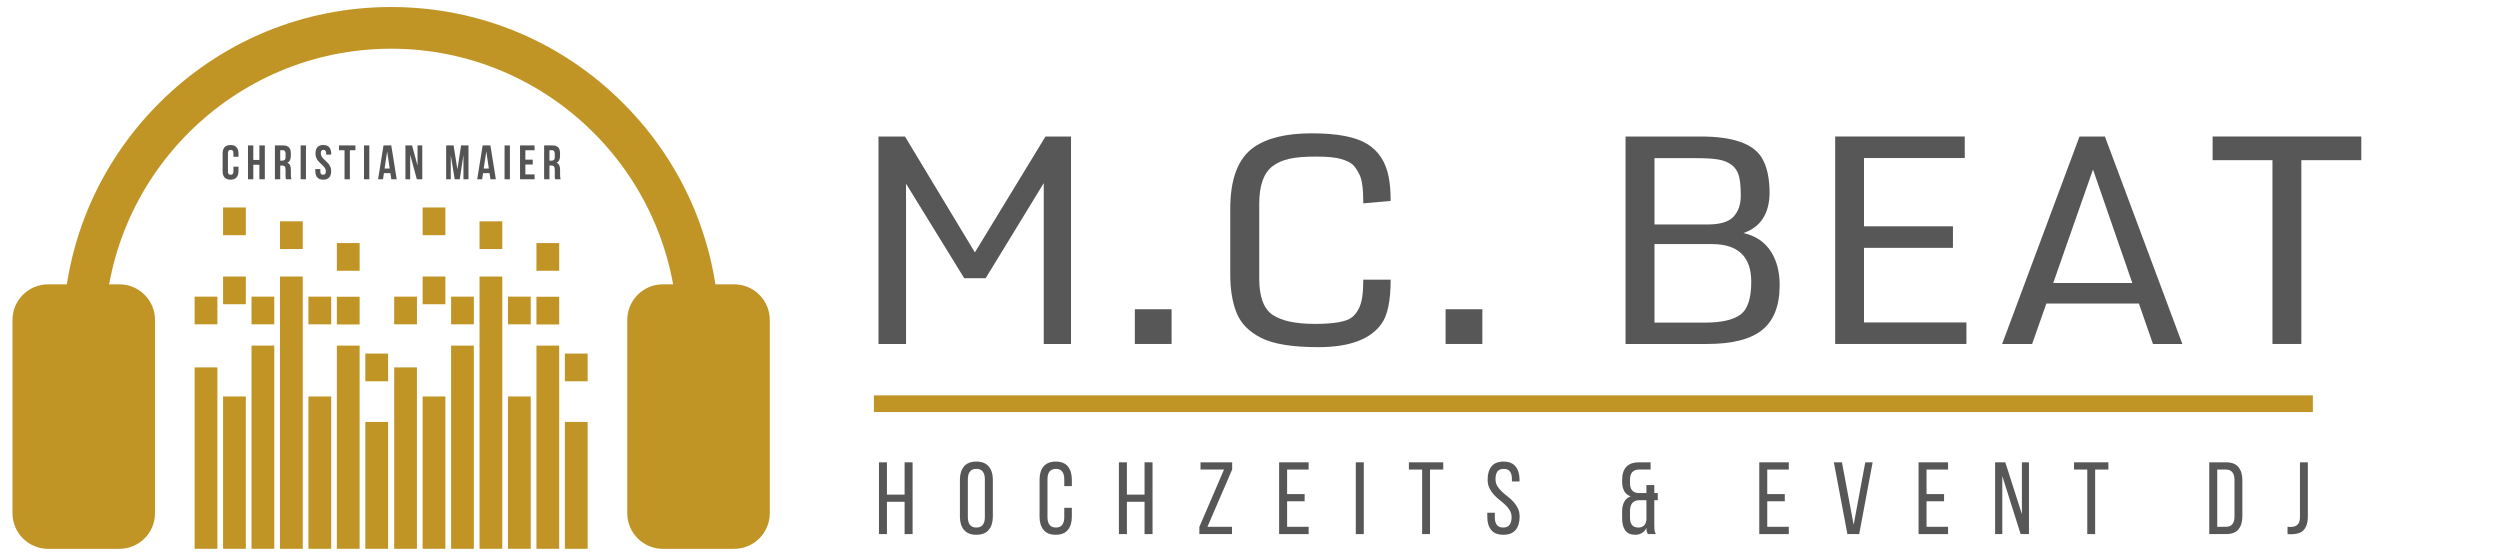 <svg xmlns="http://www.w3.org/2000/svg" xmlns:xlink="http://www.w3.org/1999/xlink" width="900" zoomAndPan="magnify" viewBox="0 0 675 150" height="200" preserveAspectRatio="xMidYMid meet" version="1.0"><defs><g/><clipPath id="9a2dab978b"><path d="M 169 76 L 207.996 76 L 207.996 148.18 L 169 148.18 Z M 169 76 " clip-rule="nonzero"/></clipPath><clipPath id="5f27ef0fb4"><path d="M 3.215 76 L 42 76 L 42 148.18 L 3.215 148.18 Z M 3.215 76 " clip-rule="nonzero"/></clipPath><clipPath id="55a0299383"><path d="M 16 1.906 L 195 1.906 L 195 91 L 16 91 Z M 16 1.906 " clip-rule="nonzero"/></clipPath><clipPath id="d07cf6b9a1"><path d="M 52 99 L 59 99 L 59 148.18 L 52 148.18 Z M 52 99 " clip-rule="nonzero"/></clipPath><clipPath id="adc8d03cfb"><path d="M 60 107 L 67 107 L 67 148.18 L 60 148.18 Z M 60 107 " clip-rule="nonzero"/></clipPath><clipPath id="4fe884c669"><path d="M 67 93 L 75 93 L 75 148.18 L 67 148.18 Z M 67 93 " clip-rule="nonzero"/></clipPath><clipPath id="8221b4436c"><path d="M 75 74 L 82 74 L 82 148.18 L 75 148.18 Z M 75 74 " clip-rule="nonzero"/></clipPath><clipPath id="b920ffcdef"><path d="M 83 107 L 90 107 L 90 148.18 L 83 148.18 Z M 83 107 " clip-rule="nonzero"/></clipPath><clipPath id="0752c5fe1d"><path d="M 90 93 L 98 93 L 98 148.18 L 90 148.18 Z M 90 93 " clip-rule="nonzero"/></clipPath><clipPath id="4d8a0f15b6"><path d="M 98 113 L 105 113 L 105 148.18 L 98 148.18 Z M 98 113 " clip-rule="nonzero"/></clipPath><clipPath id="89b825c777"><path d="M 106 99 L 113 99 L 113 148.18 L 106 148.18 Z M 106 99 " clip-rule="nonzero"/></clipPath><clipPath id="5c197d6afe"><path d="M 114 107 L 121 107 L 121 148.18 L 114 148.18 Z M 114 107 " clip-rule="nonzero"/></clipPath><clipPath id="8f8153a2b3"><path d="M 121 93 L 128 93 L 128 148.18 L 121 148.18 Z M 121 93 " clip-rule="nonzero"/></clipPath><clipPath id="68436fd9c7"><path d="M 129 74 L 136 74 L 136 148.18 L 129 148.18 Z M 129 74 " clip-rule="nonzero"/></clipPath><clipPath id="354393d784"><path d="M 137 107 L 144 107 L 144 148.18 L 137 148.18 Z M 137 107 " clip-rule="nonzero"/></clipPath><clipPath id="cc177a0487"><path d="M 144 93 L 151 93 L 151 148.18 L 144 148.18 Z M 144 93 " clip-rule="nonzero"/></clipPath><clipPath id="7b0fa3340a"><path d="M 152 113 L 159 113 L 159 148.18 L 152 148.18 Z M 152 113 " clip-rule="nonzero"/></clipPath></defs><g fill="#575757" fill-opacity="1"><g transform="translate(228.736, 92.872)"><g><path d="M 8.453 0 L 8.453 -56.016 L 15.609 -56.016 L 34.484 -24.719 L 53.547 -56.016 L 60.438 -56.016 L 60.438 0 L 53.078 0 L 53.078 -43.438 L 37.391 -17.75 L 31.609 -17.75 L 15.891 -43.281 L 15.891 0 Z M 8.453 0 "/></g></g></g><g fill="#575757" fill-opacity="1"><g transform="translate(299.202, 92.872)"><g><path d="M 7.203 0 L 7.203 -9.375 L 17.125 -9.375 L 17.125 0 Z M 7.203 0 "/></g></g></g><g fill="#575757" fill-opacity="1"><g transform="translate(325.118, 92.872)"><g><path d="M 15.328 -1.672 C 12.035 -3.367 9.832 -5.645 8.719 -8.5 C 7.602 -11.352 7.047 -14.797 7.047 -18.828 L 7.047 -36.422 C 7.047 -44.578 9.164 -50.141 13.406 -53.109 C 17 -55.617 22.223 -56.875 29.078 -56.875 C 35.93 -56.875 40.906 -55.922 44 -54.016 C 47.102 -52.117 49.047 -49.145 49.828 -45.094 C 50.18 -43.289 50.359 -41.133 50.359 -38.625 L 42.969 -37.969 C 42.969 -41.738 42.645 -44.285 42 -45.609 C 41.352 -46.941 40.711 -47.891 40.078 -48.453 C 39.441 -49.023 38.398 -49.523 36.953 -49.953 C 35.516 -50.379 33.254 -50.594 30.172 -50.594 C 27.098 -50.594 24.688 -50.391 22.938 -49.984 C 21.176 -49.586 19.676 -48.914 18.438 -47.969 C 16.062 -46.133 14.875 -42.758 14.875 -37.844 L 14.875 -17.625 C 14.875 -12.77 16.07 -9.52 18.469 -7.875 C 20.875 -6.238 24.703 -5.422 29.953 -5.422 C 35.211 -5.422 38.566 -6.039 40.016 -7.281 C 41.461 -8.52 42.352 -10.328 42.688 -12.703 C 42.875 -13.992 42.969 -15.547 42.969 -17.359 L 50.359 -17.359 C 50.359 -11.723 49.547 -7.77 47.922 -5.5 C 44.93 -1.258 39.238 0.859 30.844 0.859 C 23.789 0.859 18.617 0.016 15.328 -1.672 Z M 15.328 -1.672 "/></g></g></g><g fill="#575757" fill-opacity="1"><g transform="translate(383.11, 92.872)"><g><path d="M 7.203 0 L 7.203 -9.375 L 17.125 -9.375 L 17.125 0 Z M 7.203 0 "/></g></g></g><g fill="#575757" fill-opacity="1"><g transform="translate(409.026, 92.872)"><g/></g></g><g fill="#575757" fill-opacity="1"><g transform="translate(430.447, 92.872)"><g><path d="M 8.453 0 L 8.453 -56.016 L 28.75 -56.016 C 37.426 -56.016 42.926 -54.094 45.25 -50.25 C 46.645 -47.945 47.344 -44.742 47.344 -40.641 C 47.219 -35.086 44.867 -31.523 40.297 -29.953 C 43.492 -29.223 45.922 -27.617 47.578 -25.141 C 49.234 -22.66 50.062 -19.586 50.062 -15.922 C 50.062 -10.367 48.492 -6.328 45.359 -3.797 C 42.234 -1.266 37.266 0 30.453 0 Z M 16.266 -5.766 L 29.875 -5.766 C 34.258 -5.766 37.441 -6.473 39.422 -7.891 C 41.398 -9.316 42.391 -12.281 42.391 -16.781 C 42.391 -23.57 38.848 -26.969 31.766 -26.969 L 16.266 -26.969 Z M 16.266 -32.266 L 30.641 -32.266 C 33.973 -32.266 36.289 -32.961 37.594 -34.359 C 38.906 -35.754 39.562 -37.648 39.562 -40.047 C 39.562 -42.453 39.383 -44.258 39.031 -45.469 C 38.688 -46.688 38.031 -47.656 37.062 -48.375 C 36.094 -49.102 34.891 -49.582 33.453 -49.812 C 32.016 -50.051 30.047 -50.172 27.547 -50.172 L 16.266 -50.172 Z M 16.266 -32.266 "/></g></g></g><g fill="#575757" fill-opacity="1"><g transform="translate(487.045, 92.872)"><g><path d="M 8.453 0 L 8.453 -56.016 L 43.438 -56.016 L 43.438 -50.203 L 16.234 -50.203 L 16.234 -31.766 L 40.25 -31.766 L 40.25 -25.953 L 16.234 -25.953 L 16.234 -5.812 L 43.891 -5.812 L 43.891 0 Z M 8.453 0 "/></g></g></g><g fill="#575757" fill-opacity="1"><g transform="translate(537.25, 92.872)"><g><path d="M 3.328 0 L 24.219 -56.016 L 31.078 -56.016 L 51.984 0 L 44.047 0 L 40.25 -10.922 L 15.266 -10.922 L 11.422 0 Z M 17.125 -16.469 L 38.469 -16.469 L 27.859 -47.109 Z M 17.125 -16.469 "/></g></g></g><g fill="#575757" fill-opacity="1"><g transform="translate(594.158, 92.872)"><g><path d="M 19.406 0 L 19.406 -49.625 L 3.25 -49.625 L 3.25 -56.016 L 43.391 -56.016 L 43.391 -49.625 L 27.203 -49.625 L 27.203 0 Z M 19.406 0 "/></g></g></g><g clip-path="url(#9a2dab978b)"><path fill="#c19525" d="M 198.223 148.188 L 178.977 148.188 C 173.664 148.188 169.355 143.879 169.355 138.559 L 169.355 86.398 C 169.355 81.078 173.664 76.77 178.977 76.77 L 198.223 76.77 C 203.535 76.77 207.844 81.078 207.844 86.398 L 207.844 138.559 C 207.844 143.879 203.535 148.188 198.223 148.188 " fill-opacity="1" fill-rule="nonzero"/></g><g clip-path="url(#5f27ef0fb4)"><path fill="#c19525" d="M 32.234 148.188 L 12.988 148.188 C 7.676 148.188 3.367 143.879 3.367 138.559 L 3.367 86.398 C 3.367 81.078 7.676 76.77 12.988 76.77 L 32.234 76.77 C 37.547 76.77 41.855 81.078 41.855 86.398 L 41.855 138.559 C 41.855 143.879 37.547 148.188 32.234 148.188 " fill-opacity="1" fill-rule="nonzero"/></g><g clip-path="url(#55a0299383)"><path fill="#c19525" d="M 194.223 90.582 L 182.973 90.582 C 182.973 47.887 148.266 13.152 105.605 13.152 C 62.941 13.152 28.234 47.887 28.234 90.582 L 16.988 90.582 C 16.988 66.895 26.207 44.625 42.941 27.871 C 59.68 11.121 81.934 1.895 105.605 1.895 C 129.277 1.895 151.531 11.121 168.27 27.871 C 185.004 44.625 194.223 66.895 194.223 90.582 " fill-opacity="1" fill-rule="nonzero"/></g><g clip-path="url(#d07cf6b9a1)"><path fill="#c19525" d="M 58.695 148.188 L 52.547 148.188 L 52.547 99.203 L 58.695 99.203 L 58.695 148.188 " fill-opacity="1" fill-rule="nonzero"/></g><path fill="#c19525" d="M 58.695 87.57 L 52.547 87.57 L 52.547 80.09 L 58.695 80.09 L 58.695 87.57 " fill-opacity="1" fill-rule="nonzero"/><path fill="#c19525" d="M 66.375 82.141 L 60.23 82.141 L 60.23 74.66 L 66.375 74.66 L 66.375 82.141 " fill-opacity="1" fill-rule="nonzero"/><path fill="#c19525" d="M 66.375 63.5 L 60.23 63.5 L 60.23 56.016 L 66.375 56.016 L 66.375 63.5 " fill-opacity="1" fill-rule="nonzero"/><path fill="#c19525" d="M 74.055 87.57 L 67.91 87.57 L 67.91 80.09 L 74.055 80.09 L 74.055 87.57 " fill-opacity="1" fill-rule="nonzero"/><path fill="#c19525" d="M 81.738 67.242 L 75.59 67.242 L 75.59 59.758 L 81.738 59.758 L 81.738 67.242 " fill-opacity="1" fill-rule="nonzero"/><path fill="#c19525" d="M 89.418 87.57 L 83.273 87.57 L 83.273 80.09 L 89.418 80.09 L 89.418 87.57 " fill-opacity="1" fill-rule="nonzero"/><path fill="#c19525" d="M 97.102 73.109 L 90.953 73.109 L 90.953 65.629 L 97.102 65.629 L 97.102 73.109 " fill-opacity="1" fill-rule="nonzero"/><path fill="#c19525" d="M 97.102 87.605 L 90.953 87.605 L 90.953 80.121 L 97.102 80.121 L 97.102 87.605 " fill-opacity="1" fill-rule="nonzero"/><path fill="#c19525" d="M 104.781 102.945 L 98.637 102.945 L 98.637 95.465 L 104.781 95.465 L 104.781 102.945 " fill-opacity="1" fill-rule="nonzero"/><g clip-path="url(#adc8d03cfb)"><path fill="#c19525" d="M 66.375 148.188 L 60.23 148.188 L 60.23 107.051 L 66.375 107.051 L 66.375 148.188 " fill-opacity="1" fill-rule="nonzero"/></g><g clip-path="url(#4fe884c669)"><path fill="#c19525" d="M 74.055 148.188 L 67.91 148.188 L 67.91 93.305 L 74.055 93.305 L 74.055 148.188 " fill-opacity="1" fill-rule="nonzero"/></g><g clip-path="url(#8221b4436c)"><path fill="#c19525" d="M 81.738 148.188 L 75.59 148.188 L 75.59 74.66 L 81.738 74.66 L 81.738 148.188 " fill-opacity="1" fill-rule="nonzero"/></g><g clip-path="url(#b920ffcdef)"><path fill="#c19525" d="M 89.418 148.188 L 83.273 148.188 L 83.273 107.051 L 89.418 107.051 L 89.418 148.188 " fill-opacity="1" fill-rule="nonzero"/></g><g clip-path="url(#0752c5fe1d)"><path fill="#c19525" d="M 97.102 148.188 L 90.953 148.188 L 90.953 93.305 L 97.102 93.305 L 97.102 148.188 " fill-opacity="1" fill-rule="nonzero"/></g><g clip-path="url(#4d8a0f15b6)"><path fill="#c19525" d="M 104.781 148.188 L 98.637 148.188 L 98.637 113.922 L 104.781 113.922 L 104.781 148.188 " fill-opacity="1" fill-rule="nonzero"/></g><g clip-path="url(#89b825c777)"><path fill="#c19525" d="M 112.574 148.188 L 106.43 148.188 L 106.43 99.203 L 112.574 99.203 L 112.574 148.188 " fill-opacity="1" fill-rule="nonzero"/></g><path fill="#c19525" d="M 112.574 87.57 L 106.43 87.57 L 106.43 80.09 L 112.574 80.09 L 112.574 87.57 " fill-opacity="1" fill-rule="nonzero"/><path fill="#c19525" d="M 120.254 82.141 L 114.109 82.141 L 114.109 74.66 L 120.254 74.66 L 120.254 82.141 " fill-opacity="1" fill-rule="nonzero"/><path fill="#c19525" d="M 120.254 63.5 L 114.109 63.5 L 114.109 56.016 L 120.254 56.016 L 120.254 63.5 " fill-opacity="1" fill-rule="nonzero"/><path fill="#c19525" d="M 127.938 87.57 L 121.793 87.57 L 121.793 80.09 L 127.938 80.09 L 127.938 87.57 " fill-opacity="1" fill-rule="nonzero"/><path fill="#c19525" d="M 135.617 67.242 L 129.473 67.242 L 129.473 59.758 L 135.617 59.758 L 135.617 67.242 " fill-opacity="1" fill-rule="nonzero"/><path fill="#c19525" d="M 143.301 87.57 L 137.152 87.57 L 137.152 80.09 L 143.301 80.09 L 143.301 87.57 " fill-opacity="1" fill-rule="nonzero"/><path fill="#c19525" d="M 150.98 73.109 L 144.836 73.109 L 144.836 65.629 L 150.98 65.629 L 150.98 73.109 " fill-opacity="1" fill-rule="nonzero"/><path fill="#c19525" d="M 150.98 87.605 L 144.836 87.605 L 144.836 80.121 L 150.98 80.121 L 150.98 87.605 " fill-opacity="1" fill-rule="nonzero"/><path fill="#c19525" d="M 158.664 102.945 L 152.516 102.945 L 152.516 95.465 L 158.664 95.465 L 158.664 102.945 " fill-opacity="1" fill-rule="nonzero"/><g clip-path="url(#5c197d6afe)"><path fill="#c19525" d="M 120.254 148.188 L 114.109 148.188 L 114.109 107.051 L 120.254 107.051 L 120.254 148.188 " fill-opacity="1" fill-rule="nonzero"/></g><g clip-path="url(#8f8153a2b3)"><path fill="#c19525" d="M 127.938 148.188 L 121.793 148.188 L 121.793 93.305 L 127.938 93.305 L 127.938 148.188 " fill-opacity="1" fill-rule="nonzero"/></g><g clip-path="url(#68436fd9c7)"><path fill="#c19525" d="M 135.617 148.188 L 129.473 148.188 L 129.473 74.66 L 135.617 74.66 L 135.617 148.188 " fill-opacity="1" fill-rule="nonzero"/></g><g clip-path="url(#354393d784)"><path fill="#c19525" d="M 143.301 148.188 L 137.152 148.188 L 137.152 107.051 L 143.301 107.051 L 143.301 148.188 " fill-opacity="1" fill-rule="nonzero"/></g><g clip-path="url(#cc177a0487)"><path fill="#c19525" d="M 150.98 148.188 L 144.836 148.188 L 144.836 93.305 L 150.98 93.305 L 150.98 148.188 " fill-opacity="1" fill-rule="nonzero"/></g><g clip-path="url(#7b0fa3340a)"><path fill="#c19525" d="M 158.664 148.188 L 152.516 148.188 L 152.516 113.922 L 158.664 113.922 L 158.664 148.188 " fill-opacity="1" fill-rule="nonzero"/></g><g fill="#545454" fill-opacity="1"><g transform="translate(59.701, 48.404)"><g><path d="M 4.688 -3.406 L 4.688 -2.188 C 4.688 -1.445 4.504 -0.879 4.141 -0.484 C 3.785 -0.086 3.254 0.109 2.547 0.109 C 1.836 0.109 1.301 -0.086 0.938 -0.484 C 0.582 -0.879 0.406 -1.445 0.406 -2.188 L 0.406 -6.953 C 0.406 -7.691 0.582 -8.258 0.938 -8.656 C 1.301 -9.051 1.836 -9.25 2.547 -9.25 C 3.254 -9.25 3.785 -9.051 4.141 -8.656 C 4.504 -8.258 4.688 -7.691 4.688 -6.953 L 4.688 -6.062 L 3.328 -6.062 L 3.328 -7.047 C 3.328 -7.367 3.258 -7.598 3.125 -7.734 C 2.988 -7.867 2.812 -7.938 2.594 -7.938 C 2.363 -7.938 2.18 -7.867 2.047 -7.734 C 1.91 -7.598 1.844 -7.367 1.844 -7.047 L 1.844 -2.109 C 1.844 -1.773 1.91 -1.539 2.047 -1.406 C 2.18 -1.281 2.363 -1.219 2.594 -1.219 C 2.812 -1.219 2.988 -1.281 3.125 -1.406 C 3.258 -1.539 3.328 -1.773 3.328 -2.109 L 3.328 -3.406 Z M 4.688 -3.406 "/></g></g></g><g fill="#545454" fill-opacity="1"><g transform="translate(66.439, 48.404)"><g><path d="M 1.953 0 L 0.516 0 L 0.516 -9.141 L 1.953 -9.141 L 1.953 -5.219 L 3.594 -5.219 L 3.594 -9.141 L 5.062 -9.141 L 5.062 0 L 3.594 0 L 3.594 -3.922 L 1.953 -3.922 Z M 1.953 0 "/></g></g></g><g fill="#545454" fill-opacity="1"><g transform="translate(73.711, 48.404)"><g><path d="M 3.531 0 C 3.508 -0.062 3.488 -0.117 3.469 -0.172 C 3.457 -0.223 3.441 -0.285 3.422 -0.359 C 3.41 -0.441 3.398 -0.539 3.391 -0.656 C 3.391 -0.781 3.391 -0.938 3.391 -1.125 L 3.391 -2.562 C 3.391 -2.988 3.316 -3.285 3.172 -3.453 C 3.023 -3.629 2.785 -3.719 2.453 -3.719 L 1.953 -3.719 L 1.953 0 L 0.516 0 L 0.516 -9.141 L 2.688 -9.141 C 3.438 -9.141 3.977 -8.961 4.312 -8.609 C 4.645 -8.266 4.812 -7.742 4.812 -7.047 L 4.812 -6.328 C 4.812 -5.379 4.5 -4.758 3.875 -4.469 C 4.238 -4.32 4.488 -4.078 4.625 -3.734 C 4.758 -3.398 4.828 -2.992 4.828 -2.516 L 4.828 -1.109 C 4.828 -0.879 4.836 -0.68 4.859 -0.516 C 4.879 -0.348 4.922 -0.176 4.984 0 Z M 1.953 -7.844 L 1.953 -5.031 L 2.516 -5.031 C 2.785 -5.031 3 -5.098 3.156 -5.234 C 3.312 -5.379 3.391 -5.633 3.391 -6 L 3.391 -6.891 C 3.391 -7.223 3.328 -7.461 3.203 -7.609 C 3.086 -7.766 2.906 -7.844 2.656 -7.844 Z M 1.953 -7.844 "/></g></g></g><g fill="#545454" fill-opacity="1"><g transform="translate(80.657, 48.404)"><g><path d="M 0.516 -9.141 L 1.953 -9.141 L 1.953 0 L 0.516 0 Z M 0.516 -9.141 "/></g></g></g><g fill="#545454" fill-opacity="1"><g transform="translate(84.836, 48.404)"><g><path d="M 0.344 -6.953 C 0.344 -7.691 0.516 -8.258 0.859 -8.656 C 1.211 -9.051 1.742 -9.25 2.453 -9.25 C 3.16 -9.25 3.691 -9.051 4.047 -8.656 C 4.398 -8.258 4.578 -7.691 4.578 -6.953 L 4.578 -6.656 L 3.219 -6.656 L 3.219 -7.047 C 3.219 -7.367 3.148 -7.598 3.016 -7.734 C 2.891 -7.867 2.719 -7.938 2.5 -7.938 C 2.27 -7.938 2.094 -7.867 1.969 -7.734 C 1.844 -7.598 1.781 -7.367 1.781 -7.047 C 1.781 -6.734 1.848 -6.457 1.984 -6.219 C 2.117 -5.977 2.289 -5.75 2.5 -5.531 C 2.719 -5.32 2.945 -5.109 3.188 -4.891 C 3.426 -4.68 3.648 -4.445 3.859 -4.188 C 4.066 -3.938 4.238 -3.648 4.375 -3.328 C 4.508 -3.004 4.578 -2.625 4.578 -2.188 C 4.578 -1.445 4.395 -0.879 4.031 -0.484 C 3.676 -0.086 3.145 0.109 2.438 0.109 C 1.738 0.109 1.207 -0.086 0.844 -0.484 C 0.477 -0.879 0.297 -1.445 0.297 -2.188 L 0.297 -2.75 L 1.656 -2.75 L 1.656 -2.109 C 1.656 -1.773 1.723 -1.539 1.859 -1.406 C 1.992 -1.281 2.176 -1.219 2.406 -1.219 C 2.633 -1.219 2.812 -1.281 2.938 -1.406 C 3.07 -1.539 3.141 -1.773 3.141 -2.109 C 3.141 -2.422 3.07 -2.695 2.938 -2.938 C 2.801 -3.176 2.629 -3.398 2.422 -3.609 C 2.211 -3.828 1.988 -4.039 1.75 -4.25 C 1.508 -4.469 1.281 -4.703 1.062 -4.953 C 0.852 -5.203 0.68 -5.488 0.547 -5.812 C 0.41 -6.133 0.344 -6.516 0.344 -6.953 Z M 0.344 -6.953 "/></g></g></g><g fill="#545454" fill-opacity="1"><g transform="translate(91.416, 48.404)"><g><path d="M 0.109 -9.141 L 4.547 -9.141 L 4.547 -7.844 L 3.047 -7.844 L 3.047 0 L 1.609 0 L 1.609 -7.844 L 0.109 -7.844 Z M 0.109 -9.141 "/></g></g></g><g fill="#545454" fill-opacity="1"><g transform="translate(97.762, 48.404)"><g><path d="M 0.516 -9.141 L 1.953 -9.141 L 1.953 0 L 0.516 0 Z M 0.516 -9.141 "/></g></g></g><g fill="#545454" fill-opacity="1"><g transform="translate(101.94, 48.404)"><g><path d="M 5.172 0 L 3.719 0 L 3.469 -1.656 L 1.719 -1.656 L 1.469 0 L 0.141 0 L 1.609 -9.141 L 3.703 -9.141 Z M 1.891 -2.906 L 3.281 -2.906 L 2.594 -7.531 Z M 1.891 -2.906 "/></g></g></g><g fill="#545454" fill-opacity="1"><g transform="translate(108.951, 48.404)"><g><path d="M 1.797 -6.625 L 1.797 0 L 0.516 0 L 0.516 -9.141 L 2.312 -9.141 L 3.781 -3.672 L 3.781 -9.141 L 5.062 -9.141 L 5.062 0 L 3.594 0 Z M 1.797 -6.625 "/></g></g></g><g fill="#545454" fill-opacity="1"><g transform="translate(116.224, 48.404)"><g/></g></g><g fill="#545454" fill-opacity="1"><g transform="translate(119.945, 48.404)"><g><path d="M 3.562 -2.656 L 4.547 -9.141 L 6.547 -9.141 L 6.547 0 L 5.188 0 L 5.188 -6.562 L 4.188 0 L 2.828 0 L 1.766 -6.469 L 1.766 0 L 0.516 0 L 0.516 -9.141 L 2.516 -9.141 Z M 3.562 -2.656 "/></g></g></g><g fill="#545454" fill-opacity="1"><g transform="translate(128.706, 48.404)"><g><path d="M 5.172 0 L 3.719 0 L 3.469 -1.656 L 1.719 -1.656 L 1.469 0 L 0.141 0 L 1.609 -9.141 L 3.703 -9.141 Z M 1.891 -2.906 L 3.281 -2.906 L 2.594 -7.531 Z M 1.891 -2.906 "/></g></g></g><g fill="#545454" fill-opacity="1"><g transform="translate(135.717, 48.404)"><g><path d="M 0.516 -9.141 L 1.953 -9.141 L 1.953 0 L 0.516 0 Z M 0.516 -9.141 "/></g></g></g><g fill="#545454" fill-opacity="1"><g transform="translate(139.896, 48.404)"><g><path d="M 1.953 -5.297 L 3.938 -5.297 L 3.938 -3.984 L 1.953 -3.984 L 1.953 -1.312 L 4.438 -1.312 L 4.438 0 L 0.516 0 L 0.516 -9.141 L 4.438 -9.141 L 4.438 -7.844 L 1.953 -7.844 Z M 1.953 -5.297 "/></g></g></g><g fill="#545454" fill-opacity="1"><g transform="translate(146.398, 48.404)"><g><path d="M 3.531 0 C 3.508 -0.062 3.488 -0.117 3.469 -0.172 C 3.457 -0.223 3.441 -0.285 3.422 -0.359 C 3.41 -0.441 3.398 -0.539 3.391 -0.656 C 3.391 -0.781 3.391 -0.938 3.391 -1.125 L 3.391 -2.562 C 3.391 -2.988 3.316 -3.285 3.172 -3.453 C 3.023 -3.629 2.785 -3.719 2.453 -3.719 L 1.953 -3.719 L 1.953 0 L 0.516 0 L 0.516 -9.141 L 2.688 -9.141 C 3.438 -9.141 3.977 -8.961 4.312 -8.609 C 4.645 -8.266 4.812 -7.742 4.812 -7.047 L 4.812 -6.328 C 4.812 -5.379 4.5 -4.758 3.875 -4.469 C 4.238 -4.32 4.488 -4.078 4.625 -3.734 C 4.758 -3.398 4.828 -2.992 4.828 -2.516 L 4.828 -1.109 C 4.828 -0.879 4.836 -0.68 4.859 -0.516 C 4.879 -0.348 4.922 -0.176 4.984 0 Z M 1.953 -7.844 L 1.953 -5.031 L 2.516 -5.031 C 2.785 -5.031 3 -5.098 3.156 -5.234 C 3.312 -5.379 3.391 -5.633 3.391 -6 L 3.391 -6.891 C 3.391 -7.223 3.328 -7.461 3.203 -7.609 C 3.086 -7.766 2.906 -7.844 2.656 -7.844 Z M 1.953 -7.844 "/></g></g></g><path stroke-linecap="butt" transform="matrix(0.75, 0, 0, 0.75, 235.953, 106.752)" fill="none" stroke-linejoin="miter" d="M 0.001 2.998 L 518.027 2.998 " stroke="#c19525" stroke-width="6" stroke-opacity="1" stroke-miterlimit="4"/><g fill="#575757" fill-opacity="1"><g transform="translate(236.21, 144.202)"><g><path d="M 3.266 -8.719 L 3.266 0 L 1.109 0 L 1.109 -19.375 L 3.266 -19.375 L 3.266 -10.656 L 8.031 -10.656 L 8.031 -19.375 L 10.188 -19.375 L 10.188 0 L 8.031 0 L 8.031 -8.719 Z M 3.266 -8.719 "/></g></g></g><g fill="#575757" fill-opacity="1"><g transform="translate(258.24, 144.202)"><g><path d="M 0.938 -14.703 C 0.938 -16.191 1.301 -17.375 2.031 -18.25 C 2.758 -19.133 3.875 -19.578 5.375 -19.578 C 6.863 -19.578 7.977 -19.133 8.719 -18.25 C 9.457 -17.375 9.828 -16.191 9.828 -14.703 L 9.828 -4.672 C 9.828 -3.203 9.457 -2.023 8.719 -1.141 C 7.977 -0.254 6.863 0.188 5.375 0.188 C 3.875 0.188 2.758 -0.254 2.031 -1.141 C 1.301 -2.023 0.938 -3.203 0.938 -4.672 Z M 3.078 -4.562 C 3.078 -3.676 3.266 -2.988 3.641 -2.5 C 4.016 -2.008 4.594 -1.766 5.375 -1.766 C 6.164 -1.766 6.742 -2.008 7.109 -2.5 C 7.484 -2.988 7.672 -3.676 7.672 -4.562 L 7.672 -14.812 C 7.672 -15.695 7.484 -16.383 7.109 -16.875 C 6.742 -17.363 6.164 -17.609 5.375 -17.609 C 4.594 -17.609 4.016 -17.363 3.641 -16.875 C 3.266 -16.383 3.078 -15.695 3.078 -14.812 Z M 3.078 -4.562 "/></g></g></g><g fill="#575757" fill-opacity="1"><g transform="translate(279.744, 144.202)"><g><path d="M 5.281 -19.578 C 6.781 -19.578 7.883 -19.133 8.594 -18.25 C 9.301 -17.363 9.656 -16.18 9.656 -14.703 L 9.656 -12.953 L 7.609 -12.953 L 7.609 -14.812 C 7.609 -15.695 7.426 -16.383 7.062 -16.875 C 6.707 -17.363 6.133 -17.609 5.344 -17.609 C 4.57 -17.609 4 -17.363 3.625 -16.875 C 3.258 -16.383 3.078 -15.695 3.078 -14.812 L 3.078 -4.562 C 3.078 -3.676 3.258 -2.988 3.625 -2.5 C 4 -2.008 4.57 -1.766 5.344 -1.766 C 6.133 -1.766 6.707 -2.008 7.062 -2.5 C 7.426 -2.988 7.609 -3.676 7.609 -4.562 L 7.609 -7.094 L 9.656 -7.094 L 9.656 -4.672 C 9.656 -3.203 9.301 -2.023 8.594 -1.141 C 7.883 -0.254 6.781 0.188 5.281 0.188 C 3.812 0.188 2.719 -0.254 2 -1.141 C 1.289 -2.023 0.938 -3.203 0.938 -4.672 L 0.938 -14.703 C 0.938 -15.441 1.023 -16.109 1.203 -16.703 C 1.379 -17.305 1.645 -17.82 2 -18.25 C 2.363 -18.676 2.816 -19.004 3.359 -19.234 C 3.91 -19.461 4.551 -19.578 5.281 -19.578 Z M 5.281 -19.578 "/></g></g></g><g fill="#575757" fill-opacity="1"><g transform="translate(300.998, 144.202)"><g><path d="M 3.266 -8.719 L 3.266 0 L 1.109 0 L 1.109 -19.375 L 3.266 -19.375 L 3.266 -10.656 L 8.031 -10.656 L 8.031 -19.375 L 10.188 -19.375 L 10.188 0 L 8.031 0 L 8.031 -8.719 Z M 3.266 -8.719 "/></g></g></g><g fill="#575757" fill-opacity="1"><g transform="translate(323.028, 144.202)"><g><path d="M 9.609 0 L 0.797 0 L 0.797 -1.938 L 7.453 -17.422 L 1.109 -17.422 L 1.109 -19.375 L 9.656 -19.375 L 9.656 -17.438 L 2.984 -1.969 L 9.609 -1.969 Z M 9.609 0 "/></g></g></g><g fill="#575757" fill-opacity="1"><g transform="translate(344.255, 144.202)"><g><path d="M 8 -10.797 L 8 -8.859 L 3.266 -8.859 L 3.266 -1.969 L 9.078 -1.969 L 9.078 0 L 1.109 0 L 1.109 -19.375 L 9.078 -19.375 L 9.078 -17.422 L 3.266 -17.422 L 3.266 -10.797 Z M 8 -10.797 "/></g></g></g><g fill="#575757" fill-opacity="1"><g transform="translate(364.957, 144.202)"><g><path d="M 3.266 -19.375 L 3.266 0 L 1.109 0 L 1.109 -19.375 Z M 3.266 -19.375 "/></g></g></g><g fill="#575757" fill-opacity="1"><g transform="translate(380.069, 144.202)"><g><path d="M 3.906 0 L 3.906 -17.422 L 0.328 -17.422 L 0.328 -19.375 L 9.609 -19.375 L 9.609 -17.422 L 6.031 -17.422 L 6.031 0 Z M 3.906 0 "/></g></g></g><g fill="#575757" fill-opacity="1"><g transform="translate(400.77, 144.202)"><g><path d="M 5.172 -19.578 C 6.648 -19.578 7.738 -19.133 8.438 -18.25 C 9.145 -17.375 9.5 -16.203 9.5 -14.734 L 9.5 -14.203 L 7.453 -14.203 L 7.453 -14.844 C 7.453 -15.727 7.273 -16.41 6.922 -16.891 C 6.566 -17.367 6.004 -17.609 5.234 -17.609 C 4.453 -17.609 3.883 -17.367 3.531 -16.891 C 3.188 -16.41 3.016 -15.738 3.016 -14.875 C 3.016 -14.145 3.176 -13.516 3.5 -12.984 C 3.82 -12.453 4.223 -11.957 4.703 -11.5 C 5.18 -11.051 5.703 -10.609 6.266 -10.172 C 6.828 -9.742 7.348 -9.27 7.828 -8.75 C 8.316 -8.227 8.723 -7.641 9.047 -6.984 C 9.367 -6.336 9.531 -5.562 9.531 -4.656 C 9.531 -3.176 9.172 -2 8.453 -1.125 C 7.742 -0.25 6.645 0.188 5.156 0.188 C 3.656 0.188 2.551 -0.25 1.844 -1.125 C 1.145 -2 0.797 -3.176 0.797 -4.656 L 0.797 -5.766 L 2.828 -5.766 L 2.828 -4.547 C 2.828 -3.66 3.008 -2.973 3.375 -2.484 C 3.75 -2.004 4.32 -1.766 5.094 -1.766 C 5.863 -1.766 6.43 -2.004 6.797 -2.484 C 7.172 -2.973 7.359 -3.66 7.359 -4.547 C 7.359 -5.266 7.195 -5.883 6.875 -6.406 C 6.551 -6.938 6.148 -7.426 5.672 -7.875 C 5.191 -8.332 4.676 -8.773 4.125 -9.203 C 3.57 -9.641 3.055 -10.113 2.578 -10.625 C 2.098 -11.145 1.695 -11.734 1.375 -12.391 C 1.051 -13.047 0.891 -13.828 0.891 -14.734 C 0.891 -16.223 1.238 -17.398 1.938 -18.266 C 2.633 -19.141 3.711 -19.578 5.172 -19.578 Z M 5.172 -19.578 "/></g></g></g><g fill="#575757" fill-opacity="1"><g transform="translate(421.804, 144.202)"><g/></g></g><g fill="#575757" fill-opacity="1"><g transform="translate(436.833, 144.202)"><g><path d="M 5.766 -17.422 C 4.93 -17.422 4.305 -17.195 3.891 -16.75 C 3.473 -16.312 3.266 -15.617 3.266 -14.672 L 3.266 -13.703 C 3.266 -12.867 3.461 -12.227 3.859 -11.781 C 4.254 -11.344 4.805 -11.109 5.516 -11.078 L 7.703 -11.078 L 7.703 -13.234 L 9.828 -13.234 L 9.828 -11.078 L 10.766 -11.078 L 10.766 -9.141 L 9.828 -9.141 L 9.828 -2.469 C 9.828 -1.988 9.844 -1.547 9.875 -1.141 C 9.914 -0.742 10.039 -0.363 10.25 0 L 8.062 0 C 7.945 -0.238 7.859 -0.473 7.797 -0.703 C 7.742 -0.93 7.711 -1.258 7.703 -1.688 C 7.422 -1.062 7.016 -0.594 6.484 -0.281 C 5.961 0.031 5.352 0.188 4.656 0.188 C 3.438 0.188 2.547 -0.207 1.984 -1 C 1.422 -1.789 1.141 -2.879 1.141 -4.266 L 1.141 -6.141 C 1.141 -7.109 1.316 -7.945 1.672 -8.656 C 2.035 -9.363 2.625 -9.875 3.438 -10.188 C 2.645 -10.469 2.062 -10.953 1.688 -11.641 C 1.32 -12.336 1.141 -13.172 1.141 -14.141 L 1.141 -14.594 C 1.141 -16.145 1.508 -17.328 2.25 -18.141 C 3 -18.961 4.148 -19.375 5.703 -19.375 L 8.828 -19.375 L 8.828 -17.422 Z M 5.672 -9.141 C 4.066 -9.078 3.266 -8.098 3.266 -6.203 L 3.266 -4.438 C 3.266 -3.562 3.445 -2.895 3.812 -2.438 C 4.188 -1.988 4.754 -1.766 5.516 -1.766 C 6.141 -1.766 6.648 -1.945 7.047 -2.312 C 7.441 -2.676 7.66 -3.234 7.703 -3.984 L 7.703 -9.141 Z M 5.672 -9.141 "/></g></g></g><g fill="#575757" fill-opacity="1"><g transform="translate(458.863, 144.202)"><g/></g></g><g fill="#575757" fill-opacity="1"><g transform="translate(473.893, 144.202)"><g><path d="M 8 -10.797 L 8 -8.859 L 3.266 -8.859 L 3.266 -1.969 L 9.078 -1.969 L 9.078 0 L 1.109 0 L 1.109 -19.375 L 9.078 -19.375 L 9.078 -17.422 L 3.266 -17.422 L 3.266 -10.797 Z M 8 -10.797 "/></g></g></g><g fill="#575757" fill-opacity="1"><g transform="translate(494.594, 144.202)"><g><path d="M 2.734 -19.375 L 5.891 -2.516 L 9.031 -19.375 L 11.016 -19.375 L 7.391 0 L 4.203 0 L 0.547 -19.375 Z M 2.734 -19.375 "/></g></g></g><g fill="#575757" fill-opacity="1"><g transform="translate(516.9, 144.202)"><g><path d="M 8 -10.797 L 8 -8.859 L 3.266 -8.859 L 3.266 -1.969 L 9.078 -1.969 L 9.078 0 L 1.109 0 L 1.109 -19.375 L 9.078 -19.375 L 9.078 -17.422 L 3.266 -17.422 L 3.266 -10.797 Z M 8 -10.797 "/></g></g></g><g fill="#575757" fill-opacity="1"><g transform="translate(537.602, 144.202)"><g><path d="M 3.016 0 L 1.078 0 L 1.078 -19.375 L 3.828 -19.375 L 8.312 -5.375 L 8.312 -19.375 L 10.219 -19.375 L 10.219 0 L 7.969 0 L 3.016 -15.672 Z M 3.016 0 "/></g></g></g><g fill="#575757" fill-opacity="1"><g transform="translate(559.659, 144.202)"><g><path d="M 3.906 0 L 3.906 -17.422 L 0.328 -17.422 L 0.328 -19.375 L 9.609 -19.375 L 9.609 -17.422 L 6.031 -17.422 L 6.031 0 Z M 3.906 0 "/></g></g></g><g fill="#575757" fill-opacity="1"><g transform="translate(580.36, 144.202)"><g/></g></g><g fill="#575757" fill-opacity="1"><g transform="translate(595.39, 144.202)"><g><path d="M 5.641 -19.375 C 7.16 -19.375 8.273 -18.945 8.984 -18.094 C 9.691 -17.238 10.047 -16.062 10.047 -14.562 L 10.047 -4.797 C 10.047 -3.297 9.691 -2.117 8.984 -1.266 C 8.273 -0.422 7.16 0 5.641 0 L 1.109 0 L 1.109 -19.375 Z M 5.625 -1.969 C 6.395 -1.969 6.969 -2.203 7.344 -2.672 C 7.727 -3.141 7.922 -3.816 7.922 -4.703 L 7.922 -14.672 C 7.922 -15.555 7.727 -16.234 7.344 -16.703 C 6.969 -17.18 6.383 -17.422 5.594 -17.422 L 3.266 -17.422 L 3.266 -1.969 Z M 5.625 -1.969 "/></g></g></g><g fill="#575757" fill-opacity="1"><g transform="translate(617.087, 144.202)"><g><path d="M 0.547 -1.969 C 0.734 -1.945 0.922 -1.938 1.109 -1.938 C 1.297 -1.938 1.473 -1.938 1.641 -1.938 C 2.336 -1.977 2.891 -2.195 3.297 -2.594 C 3.703 -2.988 3.906 -3.676 3.906 -4.656 L 3.906 -19.375 L 6.031 -19.375 L 6.031 -4.797 C 6.031 -3.891 5.926 -3.129 5.719 -2.516 C 5.508 -1.91 5.219 -1.414 4.844 -1.031 C 4.477 -0.656 4.039 -0.391 3.531 -0.234 C 3.02 -0.078 2.477 0.008 1.906 0.031 C 1.645 0.031 1.41 0.035 1.203 0.047 C 1.004 0.055 0.785 0.039 0.547 0 Z M 0.547 -1.969 "/></g></g></g></svg>